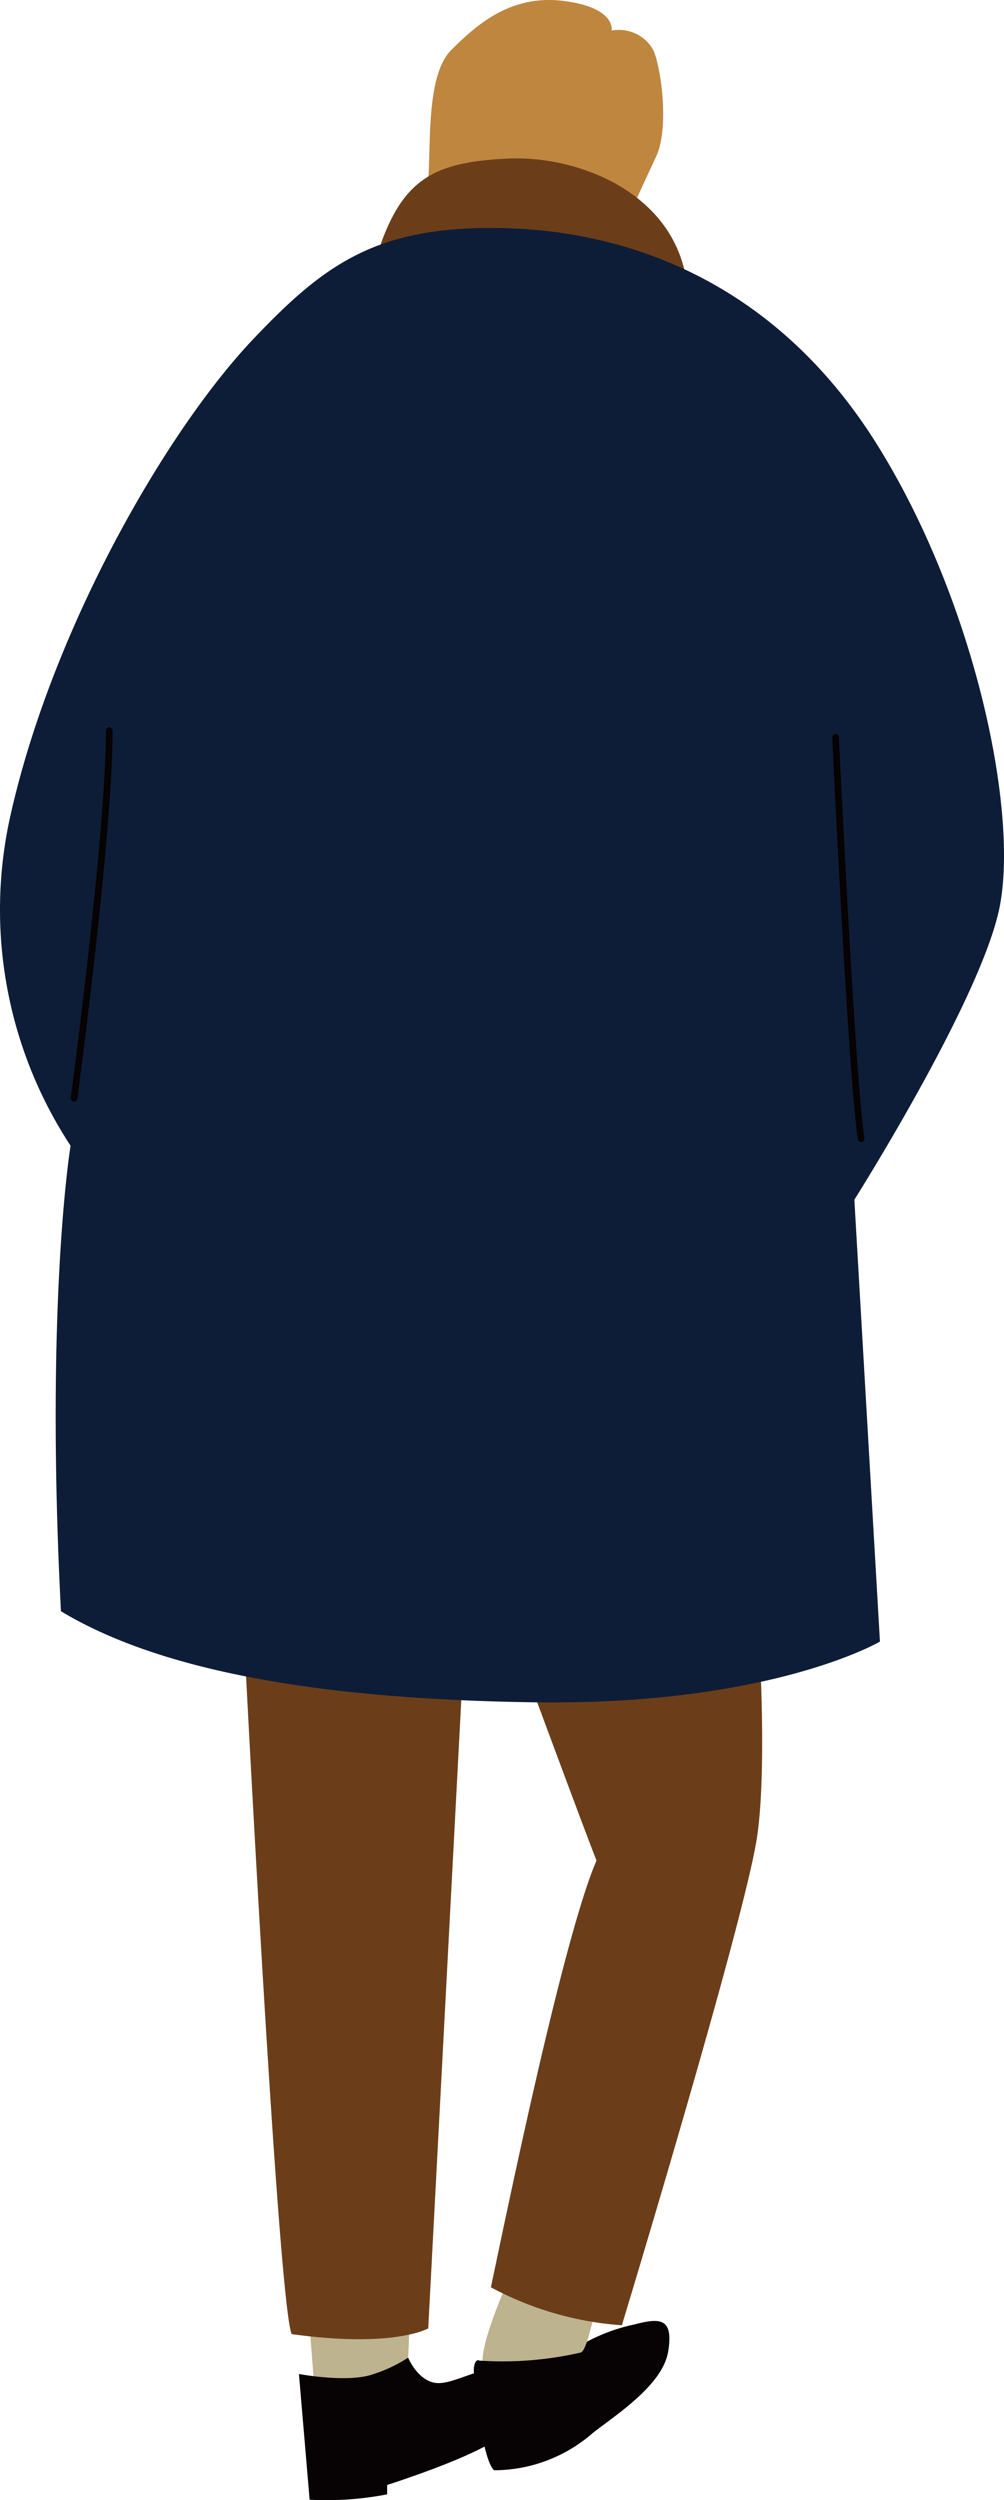 <svg xmlns="http://www.w3.org/2000/svg" viewBox="0 0 74.899 186.451"><defs><style>.a{fill:#beb38f;}.b{fill:#6b3e19;}.c{fill:#070203;}.d{fill:#be863f;}.e{fill:#0e1d37;}.f{fill:none;stroke:#070203;stroke-linecap:round;stroke-linejoin:round;stroke-width:0.5px;}</style></defs><title>human_4</title><path class="a" d="M23.1,173.483l.355,4.668,6.9-.914s.456-5.782-.1-5.478S23.1,173.483,23.1,173.483Z"/><path class="a" d="M37.709,170.542s-2.18,4.921-1.623,6.037a14.263,14.263,0,0,0,6.9,1.015l1.574-5.734Z"/><path class="b" d="M18.148,121s2.549,50.519,3.609,53.068c7.641,1.06,10.19-.426,10.19-.426l2.759-52.43Z"/><path class="b" d="M38.2,121.889s5.358,14.495,6.3,16.859c-2.521,5.829-6.775,26.627-7.879,31.828a24.237,24.237,0,0,0,9.77,2.834s9.137-30.094,10.083-36.4-.157-19.852-.157-19.852Z"/><path class="c" d="M22.3,177.041s3.691.7,5.585,0a10.529,10.529,0,0,0,2.561-1.219s.783,1.9,2.279,1.9,3.934-1.778,5.928-.882.5,3.49-1.494,4.987-8.277,3.49-8.277,3.49v.7a23.622,23.622,0,0,1-5.784.4C22.794,182.825,22.3,177.041,22.3,177.041Z"/><path class="c" d="M35.757,176.044a26.148,26.148,0,0,0,7.556-.6c.19-.063.321-.4.48-.813a13.336,13.336,0,0,1,3.556-1.288c1.9-.5,2.9-.482,2.5,2.01s-3.819,4.68-5.613,6.077a11.219,11.219,0,0,1-7.379,2.791c-.9-.8-1.6-6.979-1.5-7.679S35.757,176.044,35.757,176.044Z"/><path class="d" d="M31.941,13.451c.222-2.61-.167-7.829,1.72-9.716S38.1-.429,42.045.07s3.584,2.214,3.584,2.214a2.918,2.918,0,0,1,3.078,1.4c.587,1.15,1.251,5.8.252,7.96S46.43,17.12,46.43,17.12Z"/><path class="b" d="M28.005,19.417c1.827-6.043,4.216-7.308,9.837-7.589s13.633,2.951,13.492,10.961S28.005,19.417,28.005,19.417Z"/><path class="e" d="M18.866,25.317c5.383-5.673,9.308-8.553,18.855-8.3s20.286,4.277,27.686,16.1,10.739,27.923,9.07,34.968S63.736,89.468,63.736,89.468l1.909,32.954S57.53,127.2,39.87,126.951s-28.641-2.767-35.324-6.793c-1.193-23.145.718-34.716.718-34.716a32.062,32.062,0,0,1-4.535-24.4C3.83,46.952,12.422,32.11,18.866,25.317Z"/><path class="f" d="M8.153,54.482c0,7.8-2.626,27.42-2.626,27.42"/><path class="f" d="M62.331,54.985s1.2,25.408,1.911,29.935"/></svg>